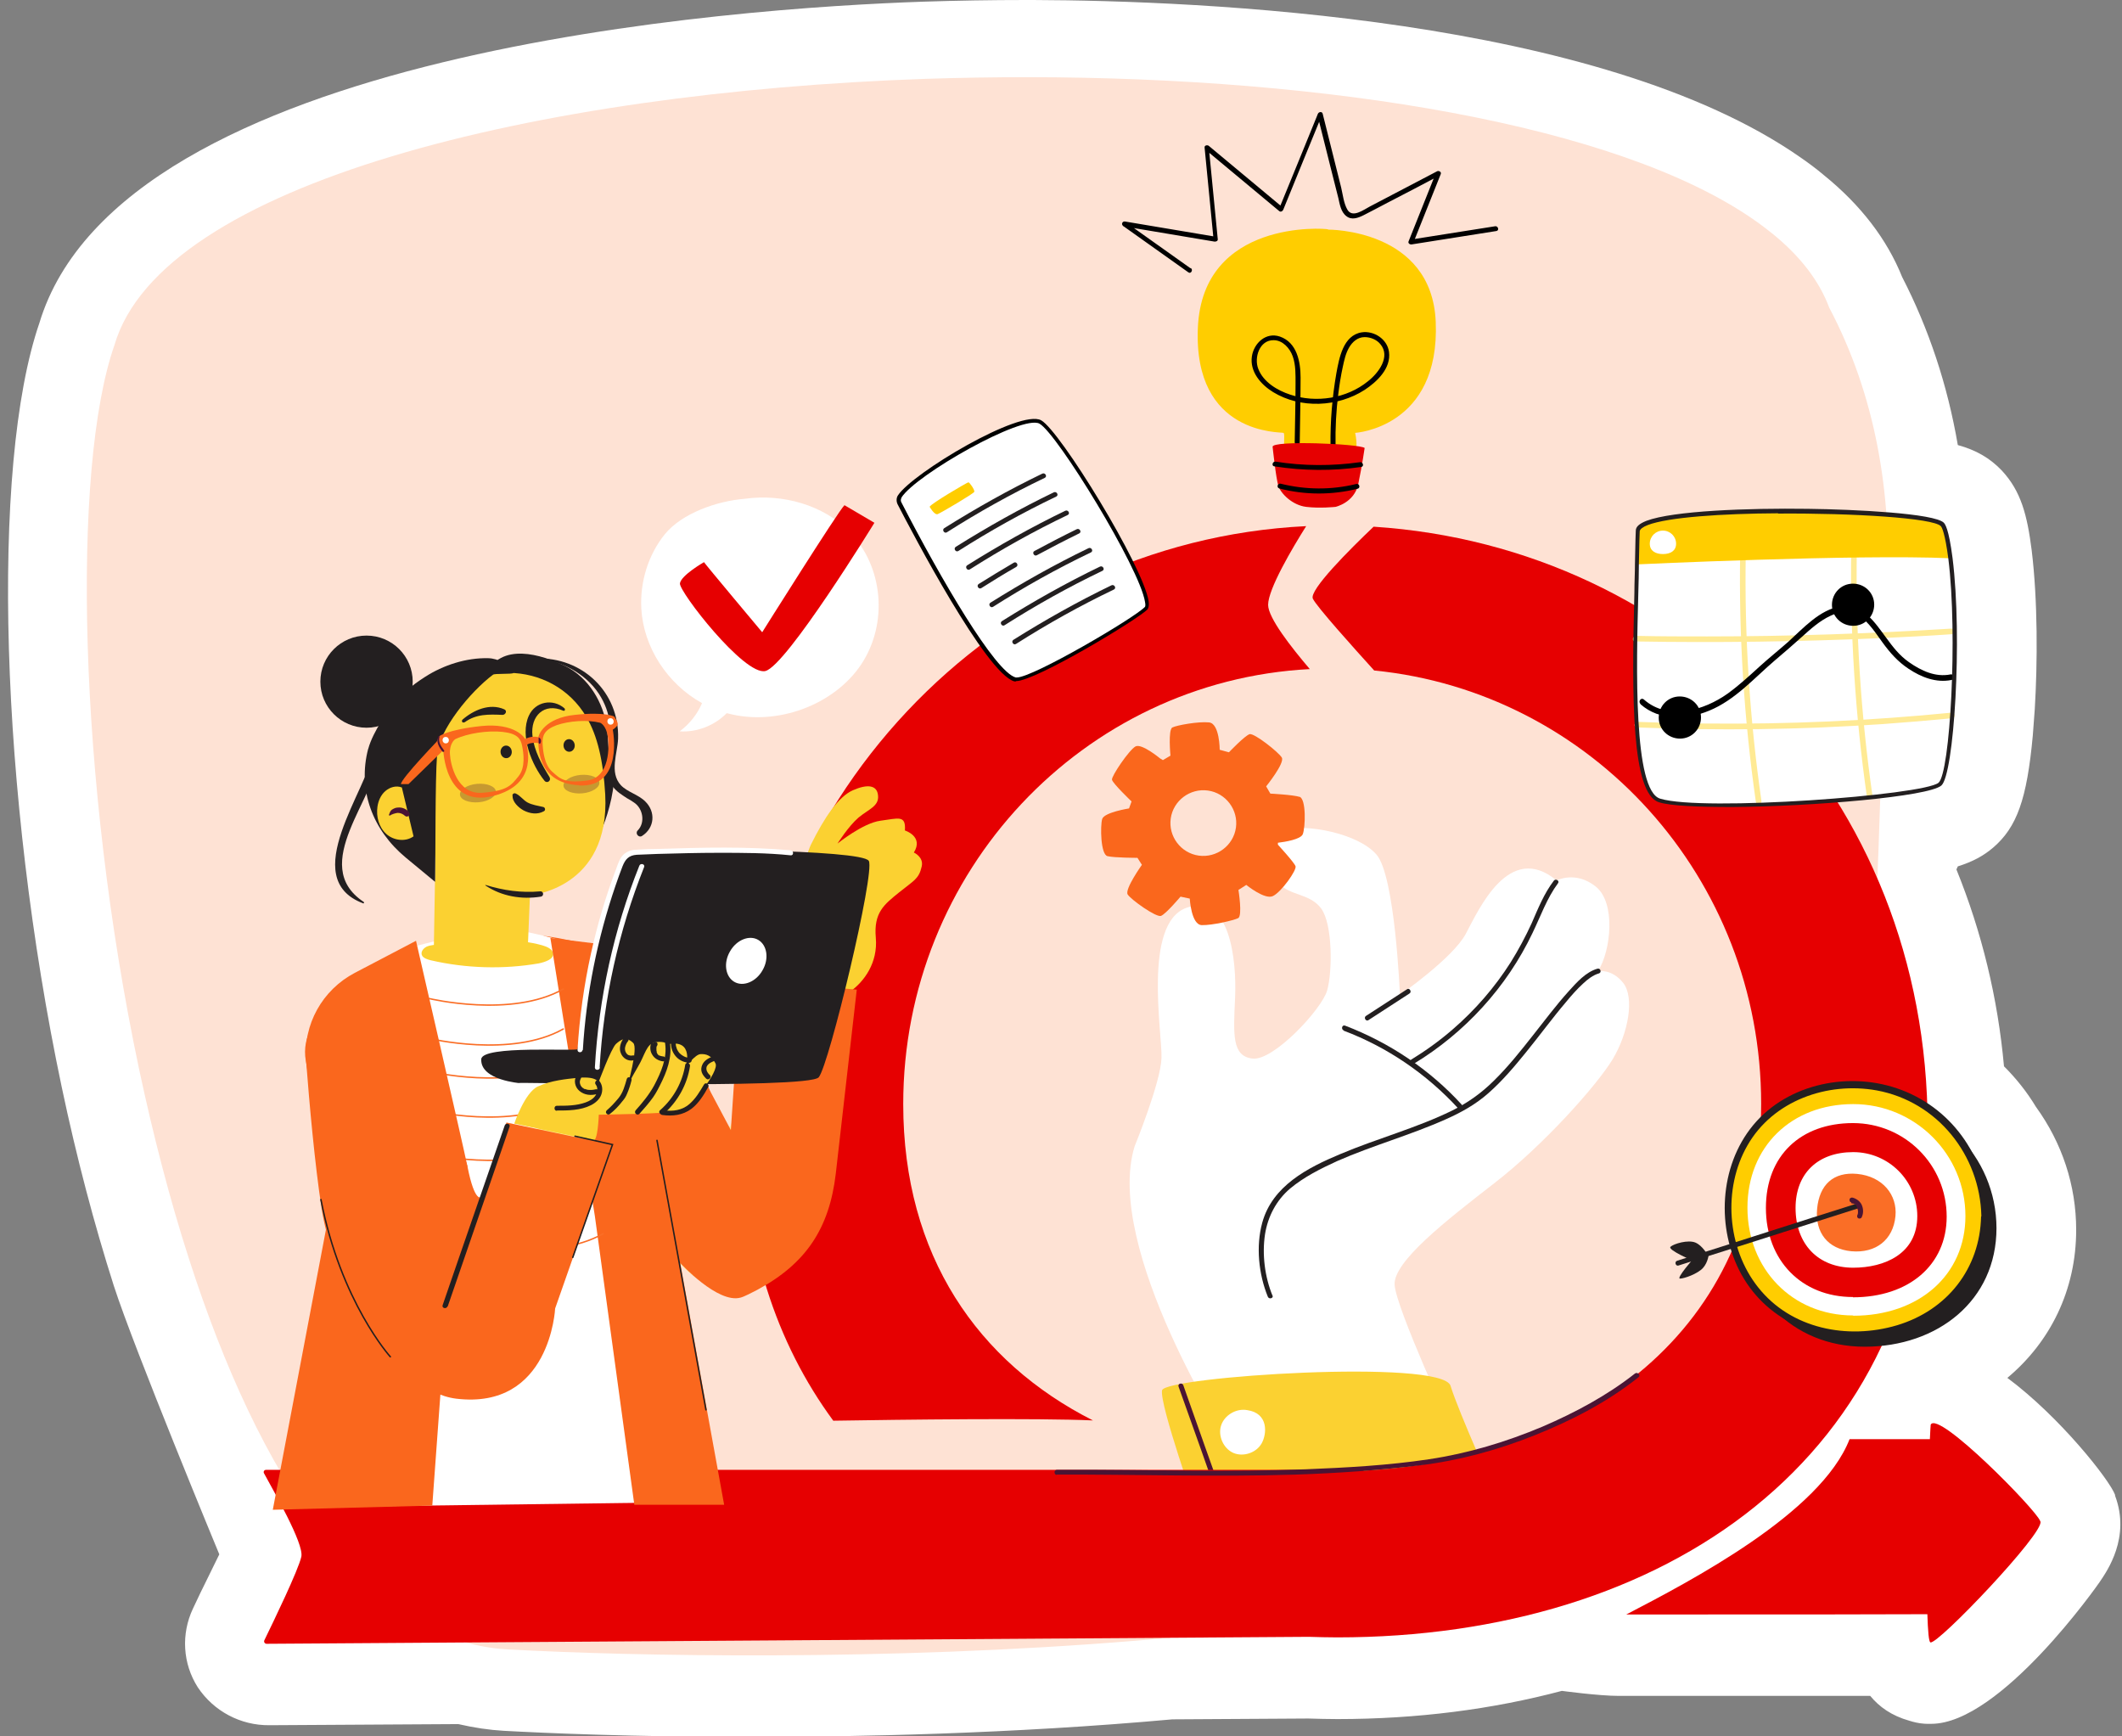 <svg width="220" height="180" viewBox="0 0 220 180" fill="none" xmlns="http://www.w3.org/2000/svg">
<rect x="0" y="0" width="220" height="180" fill="#808080" stroke="none"/>
<g clip-path="url(#clip0_399_8162)">
<path d="M219.282 154.964C218.702 153.401 213.567 146.889 208.113 142.836C212.551 139.132 215.249 133.748 215.249 127.496C215.249 122.894 213.799 118.495 211.072 114.732C210.144 113.198 209.041 111.809 207.765 110.535C207.126 103.473 205.473 96.642 202.833 90.13L202.978 89.812C204.544 89.32 205.647 88.712 206.633 87.873C209.099 85.76 210.144 82.865 210.753 76.237L210.956 73.517C211.246 68.741 211.275 62.286 210.637 57.048C210.173 53.401 209.534 50.912 207.533 48.77C206.285 47.467 204.864 46.657 202.978 46.136C201.905 39.884 199.961 34.067 197.205 28.712C195.638 24.805 192.911 21.245 189.082 18.148C188.328 17.511 187.515 16.903 186.674 16.324C165.845 1.766 124.389 0.058 107.098 0H106.373C102.805 0 99.266 0.058 95.697 0.174C76.347 0.839 12.611 5.21 4.082 33.488C-1.024 48.336 -0.008 82.316 6.403 112.706C7.941 120 9.768 126.918 11.799 133.285C13.917 139.855 22.736 161.129 22.736 161.129L20.763 165.152C20.647 165.412 20.009 166.744 20.009 166.744C18.762 169.378 18.936 172.446 20.502 174.906C22.156 177.395 24.941 178.871 27.929 178.842L47.511 178.726C49.164 179.103 50.702 179.334 52.211 179.421C56.475 179.653 65.468 180.058 77.856 180.058C88.619 180.058 104.923 179.74 121.546 178.234L135.645 178.148C136.66 178.177 137.646 178.206 138.662 178.206C146.93 178.206 154.734 177.192 161.928 175.282C161.928 175.282 165.758 175.803 167.846 175.803H171.182C182.613 175.803 188.966 175.803 193.898 175.803C194.826 176.932 196.102 177.858 197.959 178.379C197.959 178.379 198.481 178.553 199.062 178.64C199.642 178.726 200.222 178.698 200.222 178.698C207.417 178.698 217.599 164.139 217.686 163.994C218.47 162.836 220.906 159.363 219.282 155.051V154.964Z" fill="white"/>
<path d="M195.673 61.748C194.164 94.57 195.412 139.983 180.065 153.441C157.756 172.978 78.761 172.428 52.622 170.981C37.711 170.171 26.774 152.805 19.608 130.547C17.578 124.266 15.866 117.609 14.415 110.808C8.091 80.938 7.395 48.55 11.862 35.786C16.736 18.999 55.668 9.563 95.935 8.174C99.474 8.058 103.013 8 106.553 8C106.553 8 106.611 8 106.64 8C137.594 8.029 167.649 12.863 181.893 22.819C182.56 23.282 183.198 23.774 183.778 24.237C186.592 26.524 188.594 29.071 189.639 31.878C194.454 40.996 196.166 51.155 195.673 61.719V61.748Z" fill="#FEE2D4"/>
<path d="M88.073 55.12C85.404 52.37 81.168 51.155 77.223 51.705C74.322 51.936 70.696 53.21 68.926 55.381C67.156 57.58 66.344 60.388 66.489 63.109C66.721 67.103 69.187 70.894 72.784 72.891C72.291 74.049 71.479 75.062 70.464 75.815C72.262 75.931 74.09 75.207 75.337 73.933C75.395 73.933 75.424 73.962 75.482 73.962C80.53 75.294 86.477 73.094 89.291 68.868C92.105 64.614 91.583 58.709 88.044 55.091L88.073 55.12Z" fill="white"/>
<path d="M87.551 52.37C86.912 52.978 79.022 65.54 79.022 65.54C79.022 65.54 73.103 58.478 72.987 58.275C72.987 58.275 70.609 59.635 70.493 60.475C70.376 61.314 77.165 70.055 79.341 69.563C81.517 69.071 90.655 54.194 90.655 54.194L87.551 52.37Z" fill="#E60001"/>
<path d="M123.408 27.797C121.145 26.206 118.911 24.585 116.648 22.993C116.59 23.137 116.503 23.311 116.445 23.456C119.607 23.977 122.769 24.527 125.932 25.048C126.077 25.048 126.28 24.99 126.251 24.787L125.322 15.265C125.177 15.323 125.032 15.381 124.887 15.438C127.469 17.58 130.022 19.722 132.604 21.864C132.749 22.009 132.952 21.922 133.039 21.748C134.374 18.449 135.737 15.149 137.072 11.879H136.578C137.072 13.847 137.565 15.815 138.058 17.783C138.29 18.709 138.522 19.606 138.754 20.533C138.899 21.169 139.015 21.98 139.596 22.414C140.147 22.848 140.814 22.588 141.394 22.298C142.235 21.864 143.077 21.43 143.889 20.996C145.688 20.07 147.457 19.143 149.256 18.188C149.14 18.101 148.995 17.986 148.879 17.899C147.922 20.272 146.993 22.645 146.036 25.019C145.949 25.221 146.181 25.366 146.355 25.337C149.285 24.874 152.215 24.411 155.145 23.948C155.464 23.89 155.319 23.398 155 23.456C152.07 23.919 149.14 24.382 146.21 24.845C146.326 24.961 146.413 25.048 146.529 25.164C147.486 22.79 148.415 20.417 149.372 18.044C149.459 17.812 149.169 17.667 148.995 17.754C147.457 18.564 145.891 19.375 144.353 20.185C143.57 20.59 142.816 20.996 142.032 21.401C141.365 21.748 140.205 22.645 139.683 21.719C139.305 21.054 139.218 20.156 139.044 19.433C138.841 18.593 138.609 17.725 138.406 16.886L137.13 11.792C137.072 11.531 136.724 11.589 136.636 11.792C135.302 15.091 133.938 18.391 132.604 21.661C132.749 21.633 132.894 21.575 133.039 21.546C130.457 19.404 127.904 17.262 125.322 15.12C125.177 15.004 124.858 15.062 124.887 15.294L125.816 24.816L126.135 24.556C122.973 24.035 119.81 23.485 116.648 22.964C116.358 22.906 116.213 23.253 116.445 23.427C118.708 25.019 120.942 26.64 123.205 28.232C123.466 28.434 123.727 27.971 123.466 27.797H123.408Z" fill="black"/>
<path d="M137.681 23.774C137.362 23.659 124.684 22.732 124.191 33.962C123.698 45.193 132.836 44.758 133.068 44.874C133.3 44.99 132.865 46.727 133.474 47.045C134.084 47.363 140.176 47.855 140.495 47.045C140.814 46.234 140.495 44.874 140.495 44.874C140.495 44.874 149.314 44.353 148.85 33.355C148.444 23.716 137.71 23.803 137.71 23.803L137.681 23.774Z" fill="#FFCD00"/>
<path d="M134.751 45.887C134.78 43.63 134.838 41.401 134.838 39.143C134.838 37.493 134.461 35.496 132.691 34.889C131.241 34.397 129.993 35.583 129.79 36.944C129.558 38.535 130.718 39.867 131.995 40.648C134.838 42.385 138.696 42.211 141.481 40.417C142.758 39.577 144.237 38.188 144.005 36.48C143.831 35.149 142.439 34.252 141.162 34.454C139.247 34.773 138.841 37.117 138.551 38.68C138.116 41.169 137.913 43.658 137.942 46.177C137.942 46.495 138.464 46.495 138.464 46.177C138.435 44.382 138.522 42.588 138.754 40.793C138.87 39.867 139.015 38.941 139.218 38.014C139.363 37.349 139.508 36.654 139.857 36.046C140.205 35.438 140.756 34.947 141.481 34.947C142.09 34.947 142.729 35.207 143.106 35.67C144.208 36.972 142.903 38.68 141.829 39.52C139.625 41.314 136.462 41.806 133.764 40.909C132.43 40.475 130.979 39.606 130.457 38.246C129.993 37.088 130.573 35.236 132.053 35.265C132.981 35.265 133.735 36.104 134.026 36.944C134.345 37.841 134.316 38.825 134.316 39.78C134.316 41.806 134.258 43.832 134.229 45.858C134.229 46.177 134.751 46.177 134.751 45.858V45.887Z" fill="black"/>
<path d="M131.937 46.292C131.937 46.292 132.285 49.621 132.546 50.402C132.807 51.184 133.997 52.37 135.418 52.544C136.84 52.718 138.464 52.544 138.464 52.544C138.464 52.544 140.408 52.11 140.814 50.2C141.22 48.261 141.481 46.437 141.481 46.437C140.93 46.003 131.85 45.627 131.937 46.321V46.292Z" fill="#E60001"/>
<path d="M132.14 48.347C135.128 48.81 138.145 48.839 141.133 48.405C141.452 48.347 141.307 47.855 140.988 47.913C138.116 48.318 135.157 48.318 132.256 47.855C131.937 47.797 131.792 48.289 132.111 48.347H132.14Z" fill="black"/>
<path d="M132.633 50.634C135.302 51.328 138.087 51.328 140.756 50.663C141.075 50.576 140.93 50.084 140.611 50.171C138.029 50.807 135.331 50.779 132.778 50.142C132.459 50.055 132.314 50.547 132.633 50.634Z" fill="black"/>
<path d="M131.792 88.116V86.379L133.184 86.032C135.36 85.366 140.785 86.379 142.7 88.579C144.643 90.779 145.137 103.137 145.137 103.137C145.137 103.137 150.59 99.346 151.954 96.828C153.317 94.281 156.451 87.19 161.382 91.271C161.382 91.271 163.355 90.229 165.444 91.907C167.533 93.586 167.039 98.507 165.676 100.677C165.676 100.677 167.097 100.388 168.287 101.893C169.476 103.398 168.838 107.074 167.184 109.823C165.502 112.573 160.048 118.68 154.971 122.616C149.894 126.553 144.469 130.779 144.585 133.181C144.73 135.583 150.561 148.232 150.561 148.232L127.44 149.621C127.44 149.621 114.385 129.36 117.635 118.825C117.635 118.825 120.333 112.226 120.42 109.679C120.507 107.132 118.476 95.728 123.002 94.107C127.527 92.486 128.223 99.606 128.049 103.427C127.875 107.247 127.701 109.505 129.877 109.737C132.053 109.968 137.043 104.614 137.594 102.674C138.145 100.735 138.174 95.844 136.985 94.194C135.795 92.544 133.561 92.891 132.517 91.444" fill="white"/>
<path d="M131.937 134.339C131.124 132.37 130.834 130.026 131.153 127.942C131.444 126.119 132.314 124.44 133.735 123.224C135.186 122.009 136.927 121.14 138.638 120.359C142.323 118.738 146.239 117.667 149.923 116.017C151.49 115.323 152.998 114.483 154.304 113.326C155.754 112.052 157.002 110.576 158.22 109.071C159.613 107.363 160.918 105.569 162.369 103.861C162.92 103.195 163.5 102.53 164.138 101.951C164.603 101.517 165.154 101.082 165.763 100.909C166.082 100.822 165.937 100.33 165.618 100.417C164.399 100.764 163.442 101.864 162.63 102.761C161.324 104.208 160.164 105.771 158.946 107.305C157.669 108.926 156.364 110.576 154.884 112.023C153.608 113.297 152.186 114.31 150.561 115.12C146.848 116.944 142.787 118.014 138.957 119.635C135.563 121.053 131.908 122.935 130.863 126.755C130.196 129.187 130.486 132.081 131.444 134.425C131.56 134.715 132.053 134.599 131.937 134.281V134.339Z" fill="#231F20"/>
<path d="M146.558 110.287C151.867 107.074 156.219 102.327 158.887 96.712C159.729 94.975 160.367 93.123 161.527 91.56C161.73 91.3 161.266 91.039 161.092 91.299C160.077 92.631 159.468 94.165 158.8 95.699C158.162 97.088 157.437 98.449 156.625 99.751C154.971 102.356 152.94 104.7 150.59 106.726C149.256 107.884 147.805 108.926 146.297 109.852C146.007 110.026 146.297 110.46 146.558 110.287Z" fill="#231F20"/>
<path d="M141.887 105.742C143.309 104.816 144.701 103.919 146.123 102.993C146.413 102.819 146.123 102.356 145.862 102.559C144.44 103.485 143.048 104.382 141.626 105.308C141.336 105.482 141.626 105.945 141.887 105.742Z" fill="#231F20"/>
<path d="M124.162 156.77C124.162 156.77 120.188 145.569 120.478 144.122C120.797 142.703 149.517 140.822 150.387 143.658C151.258 146.495 155.232 155.265 155.232 155.265L124.133 156.741L124.162 156.77Z" fill="#FBD131"/>
<path d="M139.305 106.842C143.831 108.55 147.893 111.328 151.171 114.889C151.403 115.12 151.751 114.773 151.548 114.512C148.212 110.865 144.063 108.087 139.45 106.321C139.131 106.205 139.015 106.697 139.305 106.813V106.842Z" fill="#231F20"/>
<path d="M129.297 146.176C128.165 145.974 126.947 146.697 126.599 147.768C126.251 148.839 126.831 150.142 127.846 150.605C128.891 151.068 130.254 150.605 130.805 149.621C131.357 148.637 131.531 146.495 129.297 146.176Z" fill="white"/>
<path d="M122.189 143.745C123.698 147.942 125.177 152.139 126.657 156.336C126.773 156.654 127.266 156.509 127.15 156.191C125.641 151.994 124.162 147.797 122.682 143.601C122.566 143.282 122.073 143.427 122.189 143.745Z" fill="#4A1434"/>
<path d="M134.78 82.617C134.055 82.385 131.705 82.269 131.705 82.269L131.27 81.517C131.27 81.517 133.213 79.114 132.894 78.535C132.575 77.986 130.051 75.988 129.558 76.104C129.065 76.249 127.411 77.986 127.411 77.986L126.454 77.725C126.454 77.725 126.454 75.004 125.351 74.888C124.249 74.773 122.015 75.178 121.551 75.409C121.087 75.612 121.348 78.333 121.348 78.333L120.565 78.796L120.275 78.622C120.275 78.622 118.36 77.03 117.722 77.378C117.054 77.754 115.227 80.446 115.285 80.822C115.343 81.198 117.315 83.08 117.315 83.08L117.054 83.803C117.054 83.803 114.472 84.208 114.269 84.903C114.066 85.598 114.095 88.579 114.821 88.752C115.546 88.926 117.925 88.926 117.925 88.926L118.389 89.65C118.389 89.65 116.59 92.168 116.909 92.718C117.257 93.268 119.868 95.12 120.362 94.946C120.855 94.773 122.392 92.949 122.392 92.949L123.35 93.152C123.35 93.152 123.495 95.873 124.597 95.902C125.699 95.93 127.904 95.409 128.368 95.178C128.833 94.946 128.397 92.255 128.397 92.255L129.21 91.734C129.21 91.734 131.124 93.297 131.966 92.891C132.836 92.486 134.461 90.2 134.316 89.794C134.171 89.389 132.488 87.566 132.488 87.566V87.363C133.213 87.276 134.867 87.016 135.07 86.466C135.331 85.8 135.447 82.819 134.722 82.588L134.78 82.617ZM124.278 88.695C122.421 88.434 121.116 86.698 121.377 84.845C121.638 82.993 123.379 81.69 125.235 81.951C127.092 82.211 128.397 83.948 128.136 85.8C127.875 87.653 126.135 88.955 124.278 88.695Z" fill="#FA671C"/>
<path d="M113.312 147.247C101.418 141.227 93.643 130.171 93.643 114.454C93.643 90.316 112.326 70.576 135.795 69.36C133.822 67.045 131.473 64.035 131.473 62.703C131.473 61.054 133.996 56.799 135.418 54.541C102.897 56.133 77.049 83.398 77.049 116.799C77.049 129.042 80.472 139.23 86.39 147.276C93.411 147.161 107.655 146.987 113.312 147.247Z" fill="#E60001"/>
<path d="M142.41 54.599C139.973 56.915 135.679 61.198 136.114 62.067C136.52 62.906 140.292 67.103 142.468 69.505C164.98 71.734 182.589 90.981 182.589 114.425C182.589 137.87 164.283 151.184 141.394 152.457C141.336 152.428 141.307 152.37 141.22 152.37H27.586C27.383 152.37 27.267 152.573 27.383 152.747C28.311 154.483 31.532 160.012 31.241 161.372C30.922 162.79 28.369 168.058 27.412 170.026C27.325 170.2 27.441 170.402 27.644 170.402L135.708 169.679C136.665 169.708 137.652 169.737 138.638 169.737C172.551 169.737 199.85 151.213 199.85 116.799C199.85 82.385 174.466 56.683 142.41 54.599Z" fill="#E60001"/>
<path d="M211.513 157.667C211.077 156.481 200.953 146.177 200.169 147.682C200.169 147.74 200.111 148.289 200.082 149.187H191.756C188.768 156.886 175.22 163.919 168.606 167.363C186.97 167.363 193.12 167.363 199.821 167.334C199.879 169.071 199.966 170.2 200.14 170.258C200.924 170.489 211.977 158.883 211.542 157.725L211.513 157.667Z" fill="#E60000"/>
<path d="M109.541 152.862C117.809 152.834 126.048 153.123 134.316 152.862C138.609 152.718 142.903 152.428 147.167 151.907C151.258 151.415 155.29 150.315 159.12 148.781C162.949 147.247 166.662 145.337 169.882 142.761C170.144 142.559 169.766 142.182 169.505 142.385C166.604 144.671 163.297 146.437 159.932 147.884C156.16 149.476 152.215 150.663 148.154 151.271C143.918 151.907 139.625 152.139 135.36 152.313C131.502 152.457 127.643 152.486 123.785 152.457C119.056 152.428 114.298 152.341 109.57 152.37C109.251 152.37 109.251 152.891 109.57 152.891L109.541 152.862Z" fill="#4A1434"/>
<path d="M206.987 127.305C206.987 134.831 200.866 139.606 193.323 139.606C185.78 139.606 180.355 133.962 180.355 126.437C180.355 118.912 185.78 113.702 193.323 113.702C200.866 113.702 206.987 119.809 206.987 127.334V127.305Z" fill="#231F20"/>
<path d="M205.768 126.09C205.768 133.615 199.647 138.391 192.104 138.391C184.562 138.391 179.137 132.747 179.137 125.221C179.137 117.696 184.562 112.486 192.104 112.486C199.647 112.486 205.768 118.593 205.768 126.119V126.09Z" fill="#FFCD00"/>
<path d="M205.391 126.09C205.275 131.502 201.881 135.815 196.688 137.378C191.553 138.912 185.664 137.754 182.27 133.441C179.05 129.389 178.586 123.224 181.168 118.738C183.807 114.107 189.436 112.11 194.57 113.036C200.866 114.194 205.275 119.751 205.42 126.061C205.42 126.524 206.175 126.524 206.175 126.061C206.059 120.301 202.635 115.091 197.181 113.007C191.93 110.981 185.374 112.255 181.748 116.654C178.237 120.909 177.918 127.392 180.558 132.139C183.343 137.146 188.971 139.317 194.541 138.593C201.127 137.696 206.059 132.805 206.204 126.09C206.204 125.627 205.478 125.627 205.449 126.09H205.391Z" fill="#231F20"/>
<path d="M192.133 136.394C198.98 136.394 203.767 132.139 203.767 126.061C203.767 119.664 198.545 114.454 192.133 114.454C185.722 114.454 181.168 118.883 181.168 125.193C181.168 131.502 185.78 136.365 192.133 136.365V136.394Z" fill="white"/>
<path d="M192.104 134.454C186.796 134.454 183.082 130.663 183.082 125.221C183.082 119.78 186.709 116.423 192.104 116.423C197.5 116.423 201.823 120.764 201.823 126.119C201.823 131.126 197.907 134.483 192.104 134.483V134.454Z" fill="#E60001"/>
<path d="M192.133 131.415C188.507 131.415 186.157 128.984 186.157 125.221C186.157 121.661 188.449 119.433 192.133 119.433C195.818 119.433 198.777 122.414 198.777 126.061C198.777 129.997 195.354 131.415 192.133 131.415Z" fill="white"/>
<path d="M196.514 126.061C196.282 128.521 194.483 129.939 191.93 129.708C189.523 129.476 188.159 127.797 188.391 125.308C188.623 122.819 190.074 121.459 192.54 121.69C195.209 121.951 196.717 123.89 196.514 126.061Z" fill="#FA6E26"/>
<path d="M174.031 131.184C180.297 129.216 186.534 127.19 192.772 125.221C193.091 125.135 192.946 124.614 192.627 124.729C186.36 126.698 180.123 128.724 173.886 130.692C173.567 130.779 173.712 131.3 174.031 131.184Z" fill="#231F20"/>
<path d="M191.93 124.729C191.93 124.729 191.988 124.729 192.046 124.758C192.046 124.758 192.075 124.758 192.104 124.758C192.133 124.758 192.191 124.787 192.22 124.816C192.22 124.816 192.22 124.816 192.25 124.816C192.25 124.816 192.308 124.845 192.279 124.816H192.308C192.308 124.816 192.308 124.816 192.337 124.845C192.337 124.845 192.395 124.903 192.424 124.932C192.424 124.932 192.424 124.961 192.453 124.99C192.453 125.019 192.511 125.048 192.511 125.106C192.569 125.221 192.598 125.366 192.627 125.511C192.627 125.598 192.627 125.656 192.627 125.742C192.627 125.829 192.598 125.887 192.569 125.945C192.511 126.061 192.54 126.234 192.656 126.292C192.772 126.35 192.946 126.321 193.004 126.206C193.207 125.8 193.207 125.308 193.004 124.874C192.83 124.527 192.482 124.266 192.075 124.151C191.959 124.122 191.785 124.179 191.756 124.324C191.727 124.469 191.785 124.614 191.93 124.643V124.729Z" fill="#4A1434"/>
<path d="M175.568 130.721C175.568 130.721 172.842 129.563 173.19 129.245C173.538 128.926 175.017 128.492 175.772 128.81C176.526 129.129 177.048 130.113 177.048 130.113L175.539 130.721H175.568Z" fill="#231F20"/>
<path d="M175.626 130.402C175.626 130.402 173.741 132.544 174.176 132.544C174.611 132.544 176.004 132.052 176.555 131.444C177.106 130.836 177.164 129.968 177.164 129.968L175.656 130.402H175.626Z" fill="#231F20"/>
<path d="M201.127 81.285C199.444 82.703 176.294 84.295 172.058 82.993C168.751 81.98 169.563 66.206 169.708 58.535C169.737 56.394 169.795 55.062 169.795 55.062C169.882 52.139 199.792 52.718 201.359 54.397C201.678 54.744 201.968 56.017 202.2 57.899C203.128 65.424 202.461 80.156 201.098 81.285H201.127Z" fill="white"/>
<path d="M169.708 75.41C178.179 75.757 186.68 75.641 195.18 75.062C197.587 74.889 199.995 74.686 202.403 74.455C202.78 74.426 202.693 73.847 202.316 73.876C193.874 74.715 185.403 75.091 176.932 75.004C174.553 75.004 172.174 74.918 169.795 74.831C169.418 74.831 169.331 75.381 169.708 75.41Z" fill="#FFEA94"/>
<path d="M169.563 66.495C178.063 66.64 186.563 66.524 195.064 66.148C197.5 66.032 199.937 65.916 202.374 65.743C202.751 65.743 202.664 65.135 202.287 65.164C193.874 65.685 185.432 65.974 176.99 65.974C174.524 65.974 172.087 65.974 169.621 65.916C169.244 65.916 169.157 66.495 169.534 66.495H169.563Z" fill="#FFEA94"/>
<path d="M180.413 57.32C180.268 65.945 180.819 74.57 182.038 83.109C182.096 83.485 182.676 83.398 182.618 83.022C181.4 74.541 180.848 65.945 180.993 57.378C180.993 57.002 180.413 56.915 180.413 57.291V57.32Z" fill="#FFEA94"/>
<path d="M191.93 56.828C191.785 65.453 192.337 74.078 193.555 82.617C193.613 82.993 194.193 82.906 194.135 82.53C192.917 74.049 192.366 65.453 192.511 56.886C192.511 56.51 191.93 56.423 191.93 56.799V56.828Z" fill="#FFEA94"/>
<path d="M170.086 73.007C172.058 74.744 174.901 74.628 177.193 73.673C179.891 72.573 181.864 70.287 184.04 68.434C184.968 67.653 185.867 66.871 186.767 66.061C187.695 65.222 188.652 64.353 189.784 63.832C190.741 63.369 191.872 63.224 192.801 63.861C193.787 64.556 194.483 65.656 195.18 66.611C195.963 67.682 196.746 68.579 197.878 69.332C199.183 70.2 200.721 70.808 202.316 70.489C202.693 70.431 202.606 69.853 202.229 69.91C200.663 70.229 199.183 69.534 197.907 68.637C196.92 67.942 196.253 67.074 195.557 66.119C194.396 64.556 193.091 62.501 190.857 62.848C188.652 63.196 186.941 65.135 185.374 66.553C184.388 67.421 183.372 68.232 182.386 69.129C181.342 70.084 180.268 71.068 179.108 71.907C176.671 73.644 172.958 74.744 170.434 72.515C170.144 72.255 169.795 72.718 170.086 72.978V73.007Z" fill="black"/>
<path d="M169.708 58.507C169.737 56.365 169.795 55.033 169.795 55.033C169.882 52.11 199.792 52.689 201.359 54.368C201.678 54.715 201.968 55.989 202.2 57.87C192.395 57.436 169.708 58.507 169.708 58.507Z" fill="#FFCD00"/>
<path d="M194.309 62.674C194.309 63.89 193.352 64.874 192.134 64.874C190.915 64.874 189.929 63.919 189.929 62.703C189.929 61.488 190.886 60.504 192.104 60.504C193.323 60.504 194.309 61.459 194.309 62.674Z" fill="black"/>
<path d="M176.352 74.368C176.352 75.583 175.394 76.567 174.176 76.567C172.958 76.567 171.971 75.612 171.971 74.397C171.971 73.181 172.929 72.197 174.147 72.197C175.365 72.197 176.352 73.152 176.352 74.368Z" fill="black"/>
<path d="M179.543 83.659C176.062 83.659 173.19 83.543 172 83.166C169.157 82.298 169.157 72.4 169.447 61.43C169.447 60.359 169.505 59.375 169.505 58.478C169.534 56.365 169.592 55.004 169.592 55.004C169.592 54.599 169.97 54.281 170.695 53.991C173.451 52.949 181.168 52.66 187.463 52.747C192.25 52.805 200.576 53.21 201.533 54.194C201.649 54.339 202.026 54.715 202.432 57.841C203.477 66.263 202.577 80.301 201.272 81.43C199.908 82.588 187.927 83.601 179.572 83.659H179.543ZM184.359 53.21C178.528 53.239 172.958 53.615 170.84 54.425C170.318 54.628 170.028 54.86 169.999 55.062C169.999 55.062 169.94 56.423 169.911 58.535C169.911 59.433 169.882 60.417 169.853 61.488C169.65 69.129 169.331 81.951 172.116 82.79C176.497 84.151 199.444 82.443 200.982 81.14C202.171 80.127 202.983 65.858 201.997 57.928C201.649 55.265 201.33 54.657 201.214 54.541C200.43 53.702 192.163 53.181 184.33 53.239L184.359 53.21Z" fill="#231F20"/>
<path d="M173.77 56.365C173.77 57.117 173.161 57.436 172.406 57.436C171.652 57.436 171.043 57.117 171.043 56.365C171.043 55.612 171.652 55.004 172.406 55.004C173.161 55.004 173.77 55.612 173.77 56.365Z" fill="white"/>
<path d="M93.295 51.473C93.15 51.676 93.15 51.965 93.266 52.197C94.484 54.541 102.346 69.621 105.247 70.431C106.698 70.836 117.954 64.035 118.853 63.051C120.1 61.719 110.005 44.932 107.887 43.745C105.972 42.674 94.948 48.955 93.295 51.473Z" fill="white"/>
<path d="M105.334 70.634C105.334 70.634 105.218 70.634 105.16 70.634C102.23 69.823 94.571 55.207 93.063 52.284C92.918 51.994 92.918 51.618 93.092 51.357C94.6 49.042 105.769 42.356 107.945 43.572C109.889 44.642 118.505 58.651 119.085 62.327C119.143 62.732 119.085 63.022 118.969 63.166C118.099 64.121 107.394 70.605 105.334 70.605V70.634ZM93.469 51.589C93.382 51.734 93.353 51.936 93.469 52.11C97.588 60.098 103.158 69.65 105.305 70.229C105.334 70.229 105.363 70.229 105.421 70.229C107.104 70.229 117.664 64.035 118.708 62.906C118.708 62.906 118.795 62.79 118.708 62.385C118.157 58.883 109.599 44.932 107.771 43.919C106.001 42.935 95.006 49.187 93.469 51.56V51.589Z" fill="black"/>
<path d="M98.169 55.178C101.447 53.094 104.812 51.213 108.322 49.534C108.612 49.389 108.351 48.955 108.061 49.1C104.58 50.779 101.186 52.689 97.907 54.744C97.617 54.917 97.907 55.352 98.169 55.178Z" fill="#231F20"/>
<path d="M99.358 57.117C102.636 55.033 106.001 53.152 109.512 51.473C109.802 51.328 109.541 50.894 109.251 51.039C105.769 52.718 102.375 54.628 99.097 56.683C98.807 56.857 99.097 57.291 99.358 57.117Z" fill="#231F20"/>
<path d="M100.547 59.027C103.826 56.944 107.191 55.062 110.701 53.383C110.991 53.239 110.73 52.805 110.44 52.949C106.959 54.628 103.565 56.538 100.286 58.593C99.996 58.767 100.286 59.201 100.547 59.027Z" fill="#231F20"/>
<path d="M107.51 57.551C108.96 56.77 110.411 56.017 111.891 55.294C112.181 55.149 111.92 54.715 111.629 54.86C110.15 55.583 108.699 56.336 107.249 57.117C106.959 57.262 107.22 57.725 107.51 57.551Z" fill="#231F20"/>
<path d="M101.737 60.967C102.926 60.214 104.145 59.462 105.363 58.767C105.653 58.593 105.363 58.159 105.102 58.333C103.884 59.056 102.665 59.78 101.476 60.533C101.186 60.706 101.476 61.14 101.737 60.967Z" fill="#231F20"/>
<path d="M102.955 62.906C106.233 60.822 109.599 58.941 113.109 57.262C113.399 57.117 113.138 56.683 112.848 56.828C109.367 58.506 105.972 60.417 102.694 62.472C102.404 62.645 102.694 63.08 102.955 62.906Z" fill="#231F20"/>
<path d="M104.145 64.816C107.423 62.732 110.788 60.851 114.298 59.172C114.588 59.027 114.327 58.593 114.037 58.738C110.556 60.417 107.162 62.327 103.884 64.382C103.594 64.556 103.884 64.99 104.145 64.816Z" fill="#231F20"/>
<path d="M105.334 66.755C108.612 64.671 111.978 62.79 115.488 61.111C115.778 60.967 115.517 60.532 115.227 60.677C111.745 62.356 108.351 64.266 105.073 66.321C104.783 66.495 105.073 66.929 105.334 66.755Z" fill="#231F20"/>
<path d="M96.37 52.515C96.37 52.515 96.863 53.412 97.211 53.297C97.53 53.181 100.925 51.184 101.012 50.981C101.07 50.779 100.518 49.997 100.402 49.997C100.286 49.997 96.544 52.197 96.399 52.515H96.37Z" fill="#FFCD00"/>
<path d="M66.518 126.466C66.518 126.466 47.893 129.331 46.646 130.258C35.767 138.333 32.866 156.22 32.866 156.22L72.871 155.699C72.175 137.262 66.518 126.466 66.518 126.466Z" fill="white"/>
<path d="M81.255 104.7C81.255 104.7 82.677 90.402 84.07 87.566C85.462 84.758 86.912 82.588 88.421 81.922C89.93 81.256 90.945 81.372 91.032 82.472C91.148 83.572 90.046 83.89 89.001 84.758C87.957 85.656 86.826 87.45 86.826 87.45C86.826 87.45 89.465 85.308 91.293 85.077C93.121 84.845 93.933 84.44 93.817 86.09C93.817 86.09 95.79 86.698 94.745 88.376C94.745 88.376 95.79 88.839 95.558 89.823C95.267 91.126 94.745 91.271 93.208 92.515C91.67 93.76 90.568 94.599 90.8 97.204C91.032 99.809 89.582 101.777 88.102 102.819L86.419 111.068C86.419 111.068 81.575 112.573 81.255 104.7Z" fill="#FBD131"/>
<path d="M71.218 110.258C71.218 110.258 74.148 117.32 75.221 117.928L82.648 100.272C85.288 100.648 88.16 103.166 88.16 103.166C88.16 103.166 84.621 123.514 82.126 129.389C79.95 134.483 75.976 134.136 73.423 133.152C67.911 131.068 63.472 117.464 63.472 117.464L71.218 110.258Z" fill="#FFEA94"/>
<path d="M75.279 116.857C73.887 119.056 72.9 121.488 72.32 124.035C72.262 124.353 72.755 124.498 72.813 124.179C73.365 121.69 74.351 119.288 75.715 117.117C75.888 116.828 75.453 116.567 75.279 116.857Z" fill="#FFEA94"/>
<path d="M56.306 97.03C56.684 96.944 64.632 98.391 66.953 100.272C69.245 102.125 74.206 113.818 73.858 114.252C73.481 114.686 69.332 118.362 68.23 118.217C67.127 118.072 56.306 97.03 56.306 97.03Z" fill="#FA671D"/>
<path d="M69.274 116.596C69.1 117.812 68.868 119.317 68.549 120.909C67.766 124.729 68.056 127.045 65.938 128.926C62.95 131.618 46.762 136.394 40.119 133.152C39.045 132.631 38.32 129.476 37.943 127.768C36.028 119.027 39.626 98.999 40.989 98.651C40.989 98.651 50.708 95.815 53.58 96.394C54.711 96.625 55.929 96.886 57.032 97.175C57.264 97.233 57.467 97.291 57.67 97.349C59.062 97.754 60.223 98.188 60.716 98.651C61.615 99.491 64.516 102.906 64.865 103.311L64.894 103.34C64.894 103.34 64.981 103.514 65.126 103.774C65.155 103.832 65.213 103.919 65.242 103.977C65.416 104.324 65.648 104.758 65.909 105.308C65.938 105.366 65.967 105.424 65.996 105.482C66.257 105.974 66.518 106.553 66.779 107.19C68.114 110.142 69.564 114.078 69.216 116.509L69.274 116.596Z" fill="white"/>
<path d="M50.33 69.997C51.897 66.495 56.161 67.855 58.598 69.042C61.006 70.229 62.573 72.805 62.921 75.467C63.124 76.972 63.008 78.535 63.53 79.954C63.965 81.111 63.037 84.44 62.544 85.569C61.267 88.521 60.774 88.203 58.975 89.823C57.931 90.75 58.714 91.329 57.351 91.502C54.102 91.965 53.986 91.299 51.027 89.881" fill="#231F20"/>
<path d="M44.673 74.194C48.329 68.203 57.264 68.29 60.803 74.339C61.934 76.249 62.544 78.854 62.747 82.356C63.269 92.168 54.943 92.805 54.943 92.805L54.682 99.201H44.963L45.137 88.955C45.137 88.955 43.455 81.748 43.716 77.088C43.774 76.046 44.122 75.091 44.673 74.194Z" fill="#FBD131"/>
<path d="M59.585 77.233C59.614 77.58 59.382 77.899 59.062 77.928C58.743 77.957 58.453 77.696 58.424 77.32C58.395 76.973 58.627 76.654 58.946 76.625C59.266 76.596 59.556 76.857 59.585 77.233Z" fill="#231F20"/>
<path d="M53.057 77.899C53.086 78.246 52.854 78.564 52.535 78.593C52.216 78.622 51.926 78.362 51.897 77.986C51.868 77.638 52.1 77.32 52.419 77.291C52.738 77.262 53.028 77.522 53.057 77.899Z" fill="#231F20"/>
<path d="M48.154 74.888C49.373 73.991 50.678 74.049 52.1 74.107C52.419 74.107 52.622 73.673 52.274 73.528C50.766 72.862 49.083 73.615 47.952 74.599C47.806 74.744 47.952 75.004 48.154 74.86V74.888Z" fill="#231F20"/>
<path d="M50.33 91.792C52.013 92.921 54.073 93.268 56.074 92.949C56.422 92.891 56.364 92.371 56.016 92.4C54.044 92.573 52.216 92.313 50.33 91.734C50.33 91.734 50.301 91.763 50.33 91.792Z" fill="#231F20"/>
<path d="M38.175 77.609C37.044 81.893 38.639 86.061 42.062 88.897L45.108 91.415C45.166 88.463 45.108 81.053 45.312 78.246C45.515 75.641 48.764 71.705 51.114 69.939C51.317 69.794 53.057 69.91 53.231 69.766C52.68 68.868 51.694 68.26 50.62 68.231C48.329 68.174 45.95 68.955 44.064 70.171C42.701 71.039 41.308 72.168 40.409 73.47C40.409 73.47 38.668 75.786 38.175 77.638V77.609Z" fill="#231F20"/>
<g opacity="0.3">
<path d="M51.404 82.038C51.462 82.559 50.649 83.079 49.634 83.166C48.619 83.253 47.719 82.906 47.69 82.385C47.632 81.864 48.445 81.343 49.46 81.256C50.475 81.169 51.375 81.517 51.404 82.038Z" fill="#4A1434"/>
</g>
<g opacity="0.3">
<path d="M62.138 81.111C62.196 81.632 61.383 82.153 60.368 82.24C59.353 82.327 58.453 81.98 58.424 81.459C58.366 80.938 59.178 80.417 60.194 80.33C61.209 80.243 62.109 80.59 62.138 81.111Z" fill="#4A1434"/>
</g>
<path d="M41.656 81.632C41.076 81.401 40.409 81.603 39.945 82.009C39.48 82.414 39.219 83.022 39.132 83.63C38.987 84.643 39.277 85.743 40.032 86.437C40.786 87.132 42.033 87.305 42.875 86.698L41.656 81.603V81.632Z" fill="#FBD131"/>
<path d="M40.409 84.556C40.583 84.411 40.989 84.295 41.221 84.266C41.54 84.266 41.772 84.382 42.004 84.585C42.236 84.787 42.614 84.469 42.41 84.208C42.149 83.861 41.685 83.659 41.221 83.716C41.018 83.716 40.786 83.832 40.612 83.948C40.438 84.093 40.409 84.266 40.322 84.469C40.322 84.527 40.351 84.556 40.409 84.527V84.556Z" fill="#4A1434"/>
<path d="M58.54 73.441C57.322 72.371 55.494 72.718 54.827 74.194C53.87 76.278 55.146 79.317 56.452 80.938C56.713 81.256 57.177 80.938 56.974 80.561C56.161 79.23 55.378 77.841 55.204 76.278C54.972 74.223 56.422 72.805 58.395 73.673C58.54 73.731 58.627 73.557 58.54 73.47V73.441Z" fill="#231F20"/>
<path d="M53.144 82.443C53.086 83.109 53.754 83.716 54.276 84.006C54.943 84.353 55.726 84.469 56.394 84.093C56.568 84.006 56.539 83.716 56.336 83.658C55.755 83.514 55.175 83.456 54.653 83.166C54.218 82.906 53.928 82.472 53.492 82.269C53.318 82.182 53.144 82.269 53.115 82.472L53.144 82.443Z" fill="#231F20"/>
<path d="M55.61 68.289C58.134 68.463 60.658 69.766 62.08 71.907C63.414 73.933 63.472 76.046 63.124 78.333C62.95 79.433 62.863 80.619 63.559 81.575C63.936 82.067 64.458 82.385 64.981 82.732C65.242 82.877 65.503 83.022 65.735 83.195C66.663 83.803 66.924 85.279 66.112 86.09C65.822 86.379 66.199 86.871 66.547 86.669C67.882 85.829 67.998 84.15 66.895 83.08C66.17 82.356 65.068 82.124 64.371 81.401C63.153 80.069 64.023 78.101 64.081 76.567C64.226 71.734 60.339 68.087 55.61 68.26C55.581 68.26 55.581 68.318 55.61 68.318V68.289Z" fill="#231F20"/>
<path d="M37.711 93.499C31.909 89.65 39.103 82.674 39.451 77.87C39.48 77.465 38.813 77.378 38.755 77.783C38.175 81.777 30.777 91.068 37.653 93.644C37.74 93.673 37.769 93.557 37.711 93.499Z" fill="#231F20"/>
<path d="M35.129 122.964C35.129 122.964 38.088 136.162 42.44 142.095C46.327 147.421 54.218 144.208 55.494 141.372C57.38 137.262 62.022 115.757 62.022 115.757L52.68 117.609L49.895 126.061L47.777 119.896L35.129 122.993V122.964Z" fill="#FFEA94"/>
<path d="M41.453 98.535C38.001 100.967 30.777 104.845 31.706 109.968C32.895 116.683 33.591 125.192 37.072 126.061C40.554 126.929 48.474 120.938 48.474 120.938L41.453 98.535Z" fill="#FA671D"/>
<path d="M52.129 97.522C53.522 97.465 54.914 97.638 56.19 97.986C56.713 98.13 57.293 98.391 57.351 98.854C57.409 99.433 56.538 99.722 55.871 99.867C52.187 100.504 48.3 100.388 44.673 99.549C44.325 99.462 43.948 99.346 43.774 99.085C43.571 98.738 43.832 98.333 44.238 98.13C44.644 97.957 45.137 97.928 45.602 97.928" fill="#FBD131"/>
<path d="M43.774 109.013C44.122 108.55 44.47 108.087 44.818 107.595C44.905 107.479 44.818 107.305 44.731 107.247C44.586 107.19 44.47 107.247 44.383 107.334L43.339 108.752C43.339 108.752 43.339 109.042 43.426 109.1C43.571 109.158 43.687 109.1 43.774 109.013Z" fill="#231F20"/>
<path d="M34.23 125.164L28.282 156.509L44.818 156.075L45.892 141.343L34.23 125.164Z" fill="#FA671D"/>
<path d="M65.735 155.988H75.076L70.522 130.923C70.522 130.923 74.409 135.178 76.788 134.512C77.136 134.426 78.035 133.962 78.528 133.702C83.576 130.981 85.984 127.334 86.651 121.661L88.827 102.588L76.817 101.546L75.772 117.146L65.764 98.304L57.061 97.233L61.673 126.061L65.764 155.988H65.735Z" fill="#FA671D"/>
<path d="M68.114 118.217L73.191 146.148" stroke="#231F20" stroke-width="0.15" stroke-miterlimit="10" stroke-linecap="round"/>
<path d="M38.001 75.439C40.645 75.439 42.788 73.3 42.788 70.663C42.788 68.025 40.645 65.887 38.001 65.887C35.357 65.887 33.214 68.025 33.214 70.663C33.214 73.3 35.357 75.439 38.001 75.439Z" fill="#231F20"/>
<path d="M54.508 76.799C54.479 76.422 53.289 74.917 49.895 75.265C46.356 75.641 45.515 76.336 45.515 76.336C45.515 76.336 45.137 77.03 45.312 77.262C45.486 77.493 45.95 77.638 45.95 77.638C45.95 77.638 46.066 83.745 51.056 82.53C56.045 81.314 54.566 77.204 54.508 76.828V76.799ZM53.754 80.475C52.999 81.401 52.622 81.98 50.011 82.182C47.371 82.385 46.704 79.23 46.646 78.159C46.588 77.088 47.139 76.654 47.197 76.625C48.474 76.017 50.562 75.699 52.129 75.873C53.666 76.046 53.986 76.596 54.131 77.32C54.276 78.043 54.508 79.548 53.754 80.475Z" fill="#FA671D"/>
<path d="M60.049 81.43C64.719 81.632 63.53 75.641 63.53 75.641C63.53 75.641 63.907 75.409 64.023 75.149C64.139 74.888 63.675 74.281 63.675 74.281C63.675 74.281 62.776 73.76 59.585 74.107C56.51 74.425 55.784 76.162 55.813 76.509C55.842 76.857 55.407 81.198 60.049 81.401V81.43ZM56.248 77.001C56.248 76.278 56.394 75.67 57.699 75.178C59.033 74.715 60.948 74.599 62.196 74.918C62.283 74.918 62.834 75.236 63.008 76.307C63.182 77.349 63.24 80.59 60.89 80.909C58.511 81.227 58.076 80.735 57.235 79.983C56.394 79.23 56.277 77.696 56.248 76.972V77.001Z" fill="#FA671D"/>
<path d="M54.363 76.654C54.363 76.654 55.204 76.104 56.132 76.538V77.088C56.132 77.088 55.001 76.799 54.537 77.291L54.363 76.654Z" fill="#FA671D"/>
<path d="M42.352 81.285L42.44 81.198L46.066 77.667L45.689 76.451C45.689 76.451 41.54 80.735 41.569 81.285" fill="#FA671D"/>
<path d="M46.24 77.059C46.675 77.03 46.617 76.365 46.182 76.394C45.747 76.423 45.805 77.088 46.24 77.059Z" fill="white"/>
<path d="M63.327 75.12C63.762 75.091 63.704 74.425 63.269 74.454C62.834 74.483 62.892 75.149 63.327 75.12Z" fill="white"/>
<path d="M45.456 76.307C45.166 76.857 45.515 77.465 45.863 77.899C45.95 78.014 46.124 77.899 46.037 77.783C45.718 77.349 45.398 76.915 45.573 76.365C45.573 76.307 45.486 76.249 45.456 76.336V76.307Z" fill="#4A1434"/>
<path d="M55.842 76.481C55.842 76.481 55.842 76.625 55.842 76.712C55.842 76.799 55.842 76.886 55.842 76.972C55.842 77.059 55.958 77.175 56.016 77.059C56.132 76.886 56.103 76.509 55.842 76.451V76.481Z" fill="#4A1434"/>
<path d="M44.499 103.514C44.499 103.514 53.028 105.569 58.395 102.53" stroke="#FA6E26" stroke-width="0.15" stroke-miterlimit="10" stroke-linecap="round"/>
<path d="M44.499 107.653C44.499 107.653 53.028 109.708 58.395 106.669" stroke="#FA6E26" stroke-width="0.15" stroke-miterlimit="10" stroke-linecap="round"/>
<path d="M44.499 111.068C44.499 111.068 53.028 113.123 58.395 110.084" stroke="#FA6E26" stroke-width="0.15" stroke-miterlimit="10" stroke-linecap="round"/>
<path d="M44.499 115.12C44.499 115.12 53.028 117.175 58.395 114.136" stroke="#FA6E26" stroke-width="0.15" stroke-miterlimit="10" stroke-linecap="round"/>
<path d="M44.499 119.606C44.499 119.606 53.028 121.661 58.395 118.622" stroke="#FA6E26" stroke-width="0.15" stroke-miterlimit="10" stroke-linecap="round"/>
<path d="M48.648 128.868C48.648 128.868 57.177 130.923 62.544 127.884" stroke="#FA6E26" stroke-width="0.15" stroke-miterlimit="10" stroke-linecap="round"/>
<path d="M43.136 97.522L36.782 100.851C33.417 102.617 31.416 106.206 31.735 109.968C32.083 114.512 32.634 120.619 33.33 125.193C34.578 133.384 40.844 144.179 47.284 144.99C57.061 146.177 57.554 135.641 57.554 135.641L63.501 118.68L52.506 116.365L49.895 124.093C49.895 124.093 49.228 124.758 48.474 120.967C48.01 118.709 43.136 97.551 43.136 97.551V97.522Z" fill="#FA671D"/>
<path d="M53.841 112.284C54.073 112.284 49.779 112.023 49.895 109.795C49.982 108.318 59.817 109.013 59.875 108.753C59.962 108.492 62.834 88.463 65.88 88.203C68.926 87.942 89.407 88.029 90.075 89.245C90.742 90.46 85.955 110.402 84.882 111.676C83.808 112.949 51.868 112.11 53.841 112.284Z" fill="#231F20"/>
<path d="M59.875 111.734C58.772 111.849 57.119 111.994 55.755 112.631C54.392 113.268 53.318 116.48 53.318 116.48C53.318 116.48 61.325 118.159 61.47 118.217C61.992 118.449 62.08 115.554 62.08 115.554C62.08 115.554 69.419 115.467 70.493 115.149C71.566 114.802 74.612 111.068 74.177 110.229C73.742 109.389 73.191 109.245 72.639 109.274C72.088 109.274 71.102 110.605 71.102 110.605C71.102 110.605 72.03 107.653 69.216 108.261C69.216 108.261 68.984 107.913 67.998 108.029C67.011 108.145 66.866 109.389 66.141 110.576C65.445 111.763 65.039 112.602 65.039 112.602C65.039 112.602 66.199 108.637 65.648 108.116C64.923 107.421 64.4 107.74 63.878 108.203C63.356 108.666 62.022 112.284 62.022 112.284C62.022 112.284 62.109 111.531 59.875 111.734Z" fill="#FBD131"/>
<path d="M57.699 115.12C58.888 115.12 60.165 115.12 61.267 114.57C61.731 114.339 62.167 113.962 62.341 113.47C62.515 112.978 62.457 112.457 62.138 112.052C61.934 111.792 61.557 112.168 61.76 112.428C62.022 112.747 61.934 113.21 61.76 113.528C61.528 113.904 61.122 114.136 60.716 114.281C59.759 114.628 58.714 114.628 57.728 114.628C57.409 114.628 57.409 115.149 57.728 115.149L57.699 115.12Z" fill="#231F20"/>
<path d="M68.81 115.467C70.26 114.194 71.247 112.428 71.537 110.518C71.595 110.2 71.102 110.055 71.044 110.373C70.754 112.197 69.825 113.875 68.433 115.091C68.172 115.323 68.549 115.67 68.81 115.467Z" fill="#231F20"/>
<path d="M63.211 115.496C63.704 115.12 64.168 114.628 64.545 114.136C64.749 113.905 64.894 113.673 65.01 113.384C65.213 112.92 65.358 112.457 65.474 111.994C65.561 111.676 65.068 111.531 64.981 111.85C64.778 112.544 64.603 113.239 64.139 113.818C63.936 114.078 63.704 114.31 63.501 114.541C63.327 114.715 63.095 114.946 62.95 115.062C62.834 115.149 62.776 115.294 62.863 115.41C62.921 115.525 63.095 115.583 63.211 115.496Z" fill="#231F20"/>
<path d="M68.955 108.145C69.187 109.708 68.52 111.184 67.824 112.515C67.301 113.47 66.634 114.281 65.909 115.091C65.677 115.352 66.054 115.699 66.286 115.467C66.663 115.033 67.069 114.599 67.418 114.136C67.824 113.644 68.114 113.123 68.404 112.544C69.129 111.126 69.709 109.621 69.448 108.029C69.39 107.711 68.897 107.855 68.955 108.174V108.145Z" fill="#231F20"/>
<path d="M59.788 111.473C59.44 111.994 59.614 112.718 60.078 113.094C60.6 113.528 61.267 113.586 61.906 113.412C62.05 113.384 62.109 113.239 62.08 113.094C62.05 112.949 61.906 112.891 61.76 112.92C61.528 112.978 61.267 113.007 61.006 112.978C60.89 112.978 60.774 112.92 60.658 112.891C60.687 112.891 60.629 112.891 60.629 112.891C60.629 112.891 60.571 112.891 60.542 112.863C60.542 112.863 60.484 112.834 60.484 112.805C60.484 112.805 60.426 112.747 60.455 112.805C60.368 112.747 60.281 112.66 60.252 112.602C60.194 112.515 60.165 112.457 60.136 112.342C60.078 112.139 60.136 111.965 60.223 111.792C60.31 111.676 60.223 111.502 60.136 111.444C60.02 111.357 59.846 111.444 59.788 111.531V111.473Z" fill="#231F20"/>
<path d="M64.662 107.624C64.342 108.058 64.139 108.666 64.371 109.187C64.575 109.708 65.126 110.055 65.706 109.91C65.851 109.881 65.909 109.737 65.88 109.592C65.851 109.447 65.706 109.36 65.561 109.418C65.416 109.447 65.271 109.418 65.126 109.36C64.981 109.274 64.894 109.129 64.836 108.984C64.778 108.81 64.778 108.637 64.836 108.463C64.894 108.261 64.981 108.087 65.126 107.913C65.213 107.797 65.126 107.624 65.039 107.566C64.894 107.479 64.778 107.566 64.691 107.653L64.662 107.624Z" fill="#231F20"/>
<path d="M67.592 107.942C67.359 108.376 67.359 108.926 67.621 109.331C67.853 109.737 68.288 109.968 68.752 110.026C68.897 110.026 69.013 109.91 69.013 109.766C69.013 109.621 68.897 109.534 68.752 109.505C68.752 109.505 68.694 109.505 68.723 109.505H68.694C68.665 109.505 68.607 109.505 68.578 109.476C68.578 109.476 68.549 109.476 68.52 109.476C68.491 109.476 68.578 109.476 68.52 109.476C68.491 109.476 68.433 109.447 68.404 109.418C68.404 109.418 68.404 109.418 68.375 109.418C68.375 109.418 68.317 109.389 68.346 109.418H68.317C68.317 109.418 68.288 109.418 68.259 109.36C68.23 109.331 68.201 109.302 68.172 109.274C68.172 109.245 68.172 109.331 68.172 109.274C68.172 109.274 68.172 109.245 68.143 109.216C68.143 109.187 68.114 109.158 68.085 109.1C68.085 109.1 68.085 109.071 68.085 109.042C68.085 108.984 68.085 108.955 68.056 108.897V108.839C68.056 108.781 68.056 108.753 68.056 108.695C68.056 108.695 68.056 108.637 68.056 108.608C68.056 108.579 68.056 108.521 68.085 108.492C68.085 108.434 68.085 108.434 68.143 108.376C68.201 108.261 68.172 108.087 68.056 108.029C67.94 107.971 67.766 108 67.708 108.116L67.592 107.942Z" fill="#231F20"/>
<path d="M69.564 108.174C69.564 108.695 69.767 109.187 70.115 109.563C70.464 109.939 70.957 110.142 71.45 110.171C71.595 110.171 71.711 110.055 71.711 109.91C71.711 109.766 71.595 109.65 71.45 109.65C71.102 109.65 70.725 109.447 70.464 109.187C70.203 108.897 70.057 108.521 70.057 108.145C70.057 108 69.941 107.884 69.796 107.884C69.651 107.884 69.535 108 69.535 108.145L69.564 108.174Z" fill="#231F20"/>
<path d="M74.09 109.447C73.597 109.621 73.046 109.852 72.813 110.373C72.697 110.634 72.668 110.894 72.755 111.155C72.842 111.415 73.016 111.618 73.22 111.821C73.452 112.052 73.829 111.676 73.597 111.444C73.452 111.329 73.336 111.155 73.278 111.01C73.22 110.836 73.22 110.692 73.278 110.547C73.452 110.2 73.858 110.055 74.235 109.91C74.351 109.852 74.467 109.737 74.409 109.592C74.38 109.476 74.235 109.36 74.09 109.418V109.447Z" fill="#231F20"/>
<path d="M68.665 115.583C69.738 115.728 70.783 115.612 71.682 114.946C72.436 114.368 72.959 113.528 73.423 112.689C73.597 112.399 73.132 112.139 72.987 112.428C72.552 113.152 72.117 113.905 71.479 114.454C70.725 115.091 69.767 115.236 68.81 115.091C68.491 115.033 68.346 115.554 68.665 115.583Z" fill="#231F20"/>
<path d="M62.167 110.663C62.573 103.543 64.139 96.509 66.779 89.881C66.895 89.563 66.402 89.447 66.286 89.737C63.617 96.394 62.08 103.485 61.673 110.663C61.673 110.981 62.167 110.981 62.196 110.663H62.167Z" fill="white"/>
<path d="M76.121 101.777C77.049 102.327 78.383 101.777 79.051 100.591C79.747 99.404 79.544 97.986 78.615 97.436C77.687 96.886 76.353 97.436 75.686 98.622C74.989 99.809 75.192 101.227 76.121 101.777Z" fill="white"/>
<path d="M60.426 108.868C60.774 103.051 61.934 97.291 63.82 91.792C64.052 91.126 64.284 90.46 64.545 89.794C64.835 89.071 65.184 88.666 66.025 88.608C66.75 88.579 67.447 88.55 68.172 88.521C70.29 88.463 72.378 88.405 74.496 88.405C76.991 88.405 79.486 88.405 81.981 88.666C82.3 88.695 82.3 88.174 81.981 88.145C77.426 87.74 72.842 87.855 68.288 88C67.504 88 66.721 88.029 65.938 88.087C65.503 88.087 65.097 88.231 64.749 88.492C64.284 88.868 64.11 89.447 63.907 89.997C62.805 92.891 61.934 95.844 61.267 98.854C60.542 102.153 60.078 105.482 59.875 108.839C59.875 109.158 60.368 109.158 60.397 108.839L60.426 108.868Z" fill="white"/>
<path d="M46.414 135.438C48.358 129.766 50.33 124.093 52.274 118.42C52.448 117.87 52.651 117.349 52.825 116.799C52.941 116.48 52.448 116.365 52.332 116.654C50.736 121.256 49.141 125.887 47.545 130.489C46.994 132.081 46.443 133.673 45.892 135.294C45.776 135.612 46.269 135.728 46.385 135.438H46.414Z" fill="#231F20"/>
<path d="M59.614 117.783L63.501 118.651L59.382 130.344" stroke="#231F20" stroke-width="0.15" stroke-miterlimit="10" stroke-linecap="round"/>
<path d="M40.467 140.648C40.467 140.648 35.332 134.975 33.272 124.353" stroke="#231F20" stroke-width="0.15" stroke-miterlimit="10" stroke-linecap="round"/>
</g>
<defs>
<clipPath id="clip0_399_8162">
<rect width="219" height="180" fill="white" transform="translate(0.833)"/>
</clipPath>
</defs>
</svg>
